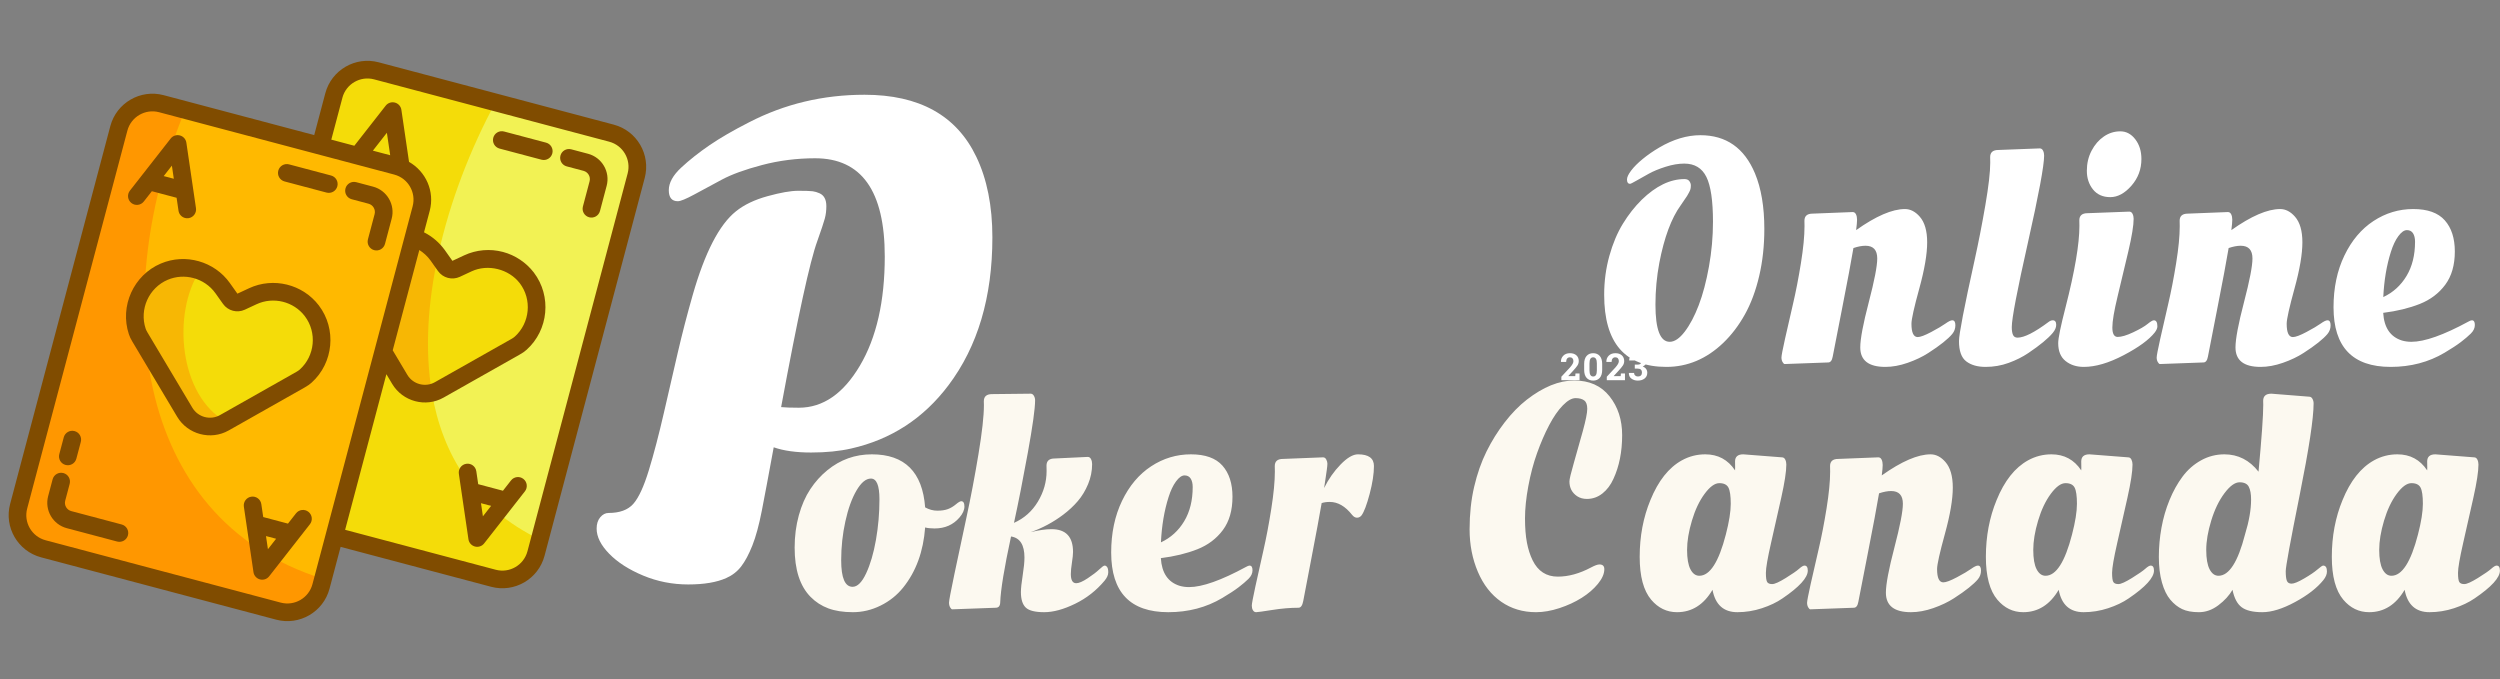 <svg xmlns:xlink="http://www.w3.org/1999/xlink" xmlns="http://www.w3.org/2000/svg" style="overflow: visible;" data-bbox="7.935917523541399 219.3010158115923 448.82099387181376 97.11941917418957" viewBox="75.94 221.4 309.37 84.07"><rect x="75.94" y="221.4" width="309.37" height="84.07" fill="#808080" stroke="none"/><path text="oker Canada" fill="#FCF9F0" space="preserve" text-anchor="middle" offset="0.5" font-scale="contain" font-size="48" font-family="Sonsie One" transform="matrix(0.446, 0, 0, 0.757, 278.444, 296.447)" data-fl-textpath="" font-weight="400" font-style="normal" letter-spacing="4" data-uid="o-5e7802c5bc7745938c5d2ed21a29747b" d="M-229.156-1.57L-229.156-1.57Q-233.562-4.219 -233.562-9.609L-233.562-9.609Q-233.562-12.422 -232.402-14.895Q-231.242-17.367 -229.215-19.172Q-227.187-20.977 -224.492-22.266L-224.492-22.266Q-219.102-24.867 -212.141-24.867L-212.141-24.867Q-198.453-24.867 -197.352-16.195L-197.352-16.195Q-195.711-15.656 -193.965-15.656Q-192.219-15.656 -191.047-15.914Q-189.875-16.172 -188.832-16.688Q-187.789-17.203 -187.344-17.203L-187.344-17.203Q-186.453-17.203 -186.453-16.336Q-186.453-15.469 -187.836-14.531L-187.836-14.531Q-190.437-12.75 -194.727-12.75L-194.727-12.75Q-196.344-12.75 -197.352-12.914L-197.352-12.914Q-198.102-7.008 -203.445-3.094L-203.445-3.094Q-206-1.219 -209.715-0.141Q-213.43 0.938 -217.402 0.938Q-221.375 0.938 -224.211 0.316Q-227.047-0.305 -229.156-1.57ZM-220.648-7.547L-220.648-7.547Q-220.648-3.211 -217.484-3.211L-217.484-3.211Q-215.469-3.211 -213.723-5.414Q-211.977-7.617 -211.004-10.875Q-210.031-14.133 -210.031-17.52Q-210.031-20.906 -212.398-20.906L-212.398-20.906Q-214.461-20.906 -216.395-18.961Q-218.328-17.016 -219.488-13.91Q-220.648-10.805 -220.648-7.547ZM-161.406-24.188L-161.406-24.188L-152.242-24.445Q-151.633-24.445 -151.328-24.082Q-151.023-23.719 -151.023-23.273L-151.023-23.273Q-151.023-21.586 -152.137-20.004Q-153.25-18.422 -154.984-17.227Q-156.719-16.031 -159.039-15L-159.039-15Q-163.211-13.148 -168.086-12.141L-168.086-12.141Q-164.758-12.633 -162.273-12.633L-162.273-12.633Q-156.32-12.633 -156.32-8.906L-156.32-8.906Q-156.32-8.32 -156.625-7.16Q-156.93-6 -156.93-5.297L-156.93-5.297Q-156.93-3.797 -155.43-3.797L-155.43-3.797Q-154.328-3.797 -152.254-4.606Q-150.18-5.414 -149.055-6.047Q-147.93-6.68 -147.543-6.68Q-147.156-6.68 -146.852-6.434Q-146.547-6.188 -146.547-5.566Q-146.547-4.945 -147.555-4.219L-147.555-4.219Q-150.977-1.805 -155.758-0.434Q-160.539 0.938 -164.324 0.938Q-168.109 0.938 -169.445 0.176Q-170.781-0.586 -170.781-2.344L-170.781-2.344Q-170.781-3.234 -170.289-5.074Q-169.797-6.914 -169.797-7.992L-169.797-7.992Q-169.797-11.109 -173.523-11.438L-173.523-11.438Q-176.336-3.75 -176.523-0.656L-176.523-0.656Q-176.57 0.211 -177.766 0.211L-177.766 0.211L-189.836 0.469Q-190.094 0.469 -190.41 0.152Q-190.727-0.164 -190.727-0.633Q-190.727-1.102 -189.215-5.344Q-187.703-9.586 -185.887-14.555Q-184.07-19.523 -182.559-24.891Q-181.047-30.258 -181.047-32.883L-181.047-32.883L-181.07-33.539Q-181.07-34.711 -178.797-34.711L-178.797-34.711L-168.062-34.781Q-167.523-34.781 -167.184-34.441Q-166.844-34.102 -166.844-33.703L-166.844-33.703Q-166.844-31.688 -168.859-25.148Q-170.875-18.609 -172.703-13.664L-172.703-13.664Q-168.484-14.766 -166.07-17.133Q-163.656-19.5 -163.656-22.125L-163.656-22.125L-163.68-23.016Q-163.68-24.188 -161.406-24.188ZM-107.344-6.68L-107.344-6.68Q-106.523-6.68 -106.523-5.918Q-106.523-5.156 -107.637-4.512Q-108.75-3.867 -110.391-3.129Q-112.031-2.391 -114.914-1.383L-114.914-1.383Q-121.547 0.938 -129.891 0.938L-129.891 0.938Q-145.734 0.938 -145.734-8.813L-145.734-8.813Q-145.734-13.57 -142.723-17.262Q-139.711-20.953 -134.648-22.91Q-129.586-24.867 -123.609-24.867Q-117.633-24.867 -114.855-23.016Q-112.078-21.164 -112.078-17.93L-112.078-17.93Q-112.078-14.602 -114.738-12.492Q-117.398-10.383 -121.805-9.352L-121.805-9.352Q-126.234-8.32 -131.953-7.898L-131.953-7.898Q-131.578-4.266 -126.75-3.375L-126.75-3.375Q-125.508-3.164 -124.125-3.164L-124.125-3.164Q-118.641-3.164 -108.305-6.469L-108.305-6.469Q-107.672-6.68 -107.344-6.68ZM-131.93-10.477L-131.93-10.477Q-127.852-11.602 -125.484-13.922Q-123.117-16.242 -123.117-19.523L-123.117-19.523Q-123.117-20.391 -123.68-20.906Q-124.242-21.422 -125.379-21.422Q-126.516-21.422 -127.746-20.438Q-128.977-19.453 -129.82-17.859L-129.82-17.859Q-131.602-14.555 -131.93-10.477ZM-98.07-24.117L-98.07-24.117L-86.961-24.375Q-86.352-24.375 -86.047-24.012Q-85.742-23.648 -85.742-23.344Q-85.742-23.039 -85.906-22.336Q-86.07-21.633 -86.328-20.637Q-86.586-19.641 -86.656-19.359L-86.656-19.359Q-84.828-21.539 -82.086-23.203Q-79.344-24.867 -77.258-24.867L-77.258-24.867Q-72.828-24.867 -72.828-22.957Q-72.828-21.047 -74.023-18.387Q-75.219-15.727 -76.273-14.883L-76.273-14.883Q-76.789-14.508 -77.527-14.508Q-78.266-14.508 -78.898-14.977L-78.898-14.977Q-81.734-17.086 -85.086-17.086L-85.086-17.086Q-86.375-17.086 -87.336-16.898L-87.336-16.898Q-88.25-13.758 -90.242-7.676Q-92.234-1.594 -92.445-0.891L-92.445-0.891Q-92.797 0.211 -93.758 0.211L-93.758 0.211Q-97.156 0.211 -101.047 0.574Q-104.938 0.938 -105.512 0.938Q-106.086 0.938 -106.402 0.621Q-106.719 0.305 -106.719-0.129Q-106.719-0.563 -105.723-3.269Q-104.727-5.977 -103.52-9.094Q-102.313-12.211 -101.316-15.938Q-100.32-19.664 -100.32-22.055L-100.32-22.055L-100.344-22.945Q-100.344-24.117 -98.07-24.117ZM-28.805-7.547L-28.805-7.547Q-26.578-4.875 -21.82-4.875L-21.82-4.875Q-17.367-4.875 -12.586-6.375L-12.586-6.375Q-11.016-6.867 -10.266-6.867L-10.266-6.867Q-8.906-6.867 -8.906-6.094L-8.906-6.094Q-8.906-4.969 -10.687-3.691Q-12.469-2.414 -15.187-1.406Q-17.906-0.398 -21.34 0.27Q-24.773 0.938 -27.867 0.938L-27.867 0.938Q-33.352 0.938 -37.523-0.773Q-41.695-2.484 -43.992-5.66Q-46.289-8.836 -46.289-12.598Q-46.289-16.359 -45.023-19.559Q-43.758-22.758 -41.59-25.336Q-39.422-27.914 -36.527-30.117Q-33.633-32.32 -30.422-33.797L-30.422-33.797Q-23.555-36.938 -17.25-36.938Q-10.945-36.938 -7.453-34.348Q-3.961-31.758 -3.961-28.008L-3.961-28.008Q-3.961-23.93 -6.375-20.859L-6.375-20.859Q-7.523-19.359 -9.434-18.469Q-11.344-17.578 -13.734-17.578L-13.734-17.578Q-15.328-17.578 -16.453-18.023L-16.453-18.023Q-18.586-18.867 -18.586-20.438L-18.586-20.438Q-18.586-20.977 -17.355-23.484Q-16.125-25.992 -14.883-28.652Q-13.641-31.313 -13.641-32.309Q-13.641-33.305 -14.484-33.68Q-15.328-34.055 -16.887-34.055Q-18.445-34.055 -20.414-32.871Q-22.383-31.688 -24.211-29.637Q-26.039-27.586 -27.562-25.078Q-29.086-22.57 -30-19.652Q-30.914-16.734 -30.914-14.414Q-30.914-12.094 -30.387-10.453Q-29.859-8.813 -28.805-7.547ZM 17.453-5.016L 17.453-5.016Q 21.859-5.016  24.813-11.766L 24.813-11.766Q 26.172-14.859  26.172-16.781Q 26.172-18.703  25.527-19.43Q 24.883-20.156  22.996-20.156Q 21.109-20.156  18.918-18.41Q 16.727-16.664  15.391-14.016Q 14.055-11.367  14.055-9.246Q 14.055-7.125  14.992-6.07Q 15.93-5.016  17.453-5.016ZM 29.641-24.867L 29.641-24.867L 40.375-24.375Q 40.984-24.375  41.289-24.012Q 41.594-23.648  41.594-23.203L 41.594-23.203Q 41.594-21.492  40.176-17.754Q 38.758-14.016  37.34-10.348Q 35.922-6.68  35.922-5.496Q 35.922-4.313  36.285-3.984Q 36.648-3.656  37.68-3.656Q 38.711-3.656  41.441-4.652Q 44.172-5.648  45.145-6.164Q 46.117-6.68  46.633-6.68L 46.633-6.68Q 47.547-6.68  47.547-5.859L 47.547-5.859Q 47.547-4.125  40.516-1.313L 40.516-1.313Q 38.148-0.352  34.809 0.293Q 31.469 0.938  28.023 0.938L 28.023 0.938Q 22.281 0.938  21.109-2.719L 21.109-2.719Q 17.453 0.938  11.266 0.938L 11.266 0.938Q 7.023 0.938  4.094-1.102L 4.094-1.102Q 0.906-3.328  0.906-8.109L 0.906-8.109Q 0.906-13.148  3.883-17.391L 3.883-17.391Q 7.141-22.102  12.602-23.883L 12.602-23.883Q 15.625-24.867  19.094-24.867L 19.094-24.867Q 24.414-24.867  27.367-22.242L 27.367-22.242Q 27.391-22.383  27.391-22.688L 27.391-22.688L 27.367-23.695Q 27.367-24.867  29.641-24.867ZM 94.742-6.68L 94.742-6.68Q 95.609-6.68  95.609-5.871Q 95.609-5.063  94.754-4.453Q 93.898-3.844  92.234-3.059Q 90.57-2.273  88.098-1.336Q 85.625-0.398  82.379 0.27Q 79.133 0.938  76.18 0.938L 76.18 0.938Q 69.219 0.938  69.219-2.25L 69.219-2.25Q 69.219-4.313  71.574-9.621Q 73.93-14.93  73.93-16.781L 73.93-16.781Q 73.93-18.867  70.672-18.867L 70.672-18.867Q 69.195-18.867  67.32-18.492L 67.32-18.492Q 66.43-15.352  64.144-8.508Q 61.859-1.664  61.566-0.727Q 61.273 0.211  60.313 0.211L 60.313 0.211L 48.242 0.469Q 47.984 0.469  47.668 0.152Q 47.352-0.164  47.352-0.598Q 47.352-1.031  48.348-3.668Q 49.344-6.305  50.551-9.34Q 51.758-12.375  52.754-16.02Q 53.75-19.664  53.75-22.055L 53.75-22.055L 53.727-22.945Q 53.727-24.117  56-24.117L 56-24.117L 67.109-24.375Q 67.719-24.375  68.023-24.012Q 68.328-23.648  68.328-23.121Q 68.328-22.594  68.07-21.422L 68.07-21.422Q 76.32-24.867  81.617-24.867L 81.617-24.867Q 83.867-24.867  85.719-23.625L 85.719-23.625Q 87.781-22.242  87.781-19.43L 87.781-19.43Q 87.781-16.547  85.602-11.883Q 83.422-7.219  83.422-6.117L 83.422-6.117Q 83.422-3.938  85.156-3.938L 85.156-3.938Q 86.258-3.938  88.918-4.769Q 91.578-5.602  92.856-6.141Q 94.133-6.68  94.742-6.68ZM 113.508-5.016L 113.508-5.016Q 117.914-5.016  120.867-11.766L 120.867-11.766Q 122.227-14.859  122.227-16.781Q 122.227-18.703  121.582-19.43Q 120.938-20.156  119.051-20.156Q 117.164-20.156  114.973-18.41Q 112.781-16.664  111.445-14.016Q 110.109-11.367  110.109-9.246Q 110.109-7.125  111.047-6.07Q 111.984-5.016  113.508-5.016ZM 125.695-24.867L 125.695-24.867L 136.43-24.375Q 137.039-24.375  137.344-24.012Q 137.648-23.648  137.648-23.203L 137.648-23.203Q 137.648-21.492  136.231-17.754Q 134.813-14.016  133.394-10.348Q 131.977-6.68  131.977-5.496Q 131.977-4.313  132.34-3.984Q 132.703-3.656  133.734-3.656Q 134.766-3.656  137.496-4.652Q 140.227-5.648  141.199-6.164Q 142.172-6.68  142.688-6.68L 142.688-6.68Q 143.602-6.68  143.602-5.859L 143.602-5.859Q 143.602-4.125  136.57-1.313L 136.57-1.313Q 134.203-0.352  130.863 0.293Q 127.523 0.938  124.078 0.938L 124.078 0.938Q 118.336 0.938  117.164-2.719L 117.164-2.719Q 113.508 0.938  107.32 0.938L 107.32 0.938Q 103.078 0.938  100.148-1.102L 100.148-1.102Q 96.961-3.328  96.961-8.109L 96.961-8.109Q 96.961-13.148  99.938-17.391L 99.938-17.391Q 103.195-22.102  108.656-23.883L 108.656-23.883Q 111.68-24.867  115.148-24.867L 115.148-24.867Q 120.469-24.867  123.422-22.242L 123.422-22.242Q 123.445-22.383  123.445-22.688L 123.445-22.688L 123.422-23.695Q 123.422-24.867  125.695-24.867ZM 190.539-6.68L 190.539-6.68Q 191.594-6.68  191.594-5.719L 191.594-5.719Q 191.594-5.039  190.609-4.313L 190.609-4.313Q 187.984-2.391  182.769-0.727Q 177.555 0.938  173.664 0.938Q 169.773 0.938  167.934 0.129Q 166.094-0.68  165.391-2.719L 165.391-2.719Q 164.031-1.336  161.477-0.199Q 158.922 0.938  156.074 0.938Q 153.227 0.938  151.422 0.434Q 149.617-0.07  148.141-1.102Q 146.664-2.133  145.809-3.926Q 144.953-5.719  144.953-8.109Q 144.953-10.5  145.68-12.867Q 146.406-15.234  147.918-17.402Q 149.43-19.57  151.539-21.234Q 153.648-22.898  156.66-23.883Q 159.672-24.867  163.141-24.867L 163.141-24.867Q 168.836-24.867  172.609-22.031L 172.609-22.031Q 173.922-30.375  173.922-32.93L 173.922-32.93L 173.898-33.609Q 173.898-34.781  176.172-34.781L 176.172-34.781L 186.672-34.289Q 187.234-34.289  187.562-33.949Q 187.891-33.609  187.891-33.188L 187.891-33.188Q 187.891-29.531  184.023-18.199Q 180.156-6.867  180.156-5.766Q 180.156-4.664  180.473-4.195Q 180.789-3.727  181.797-3.727Q 182.805-3.727  185.266-4.57Q 187.727-5.414  188.969-6.047Q 190.211-6.68  190.539-6.68ZM 161.5-5.016L 161.5-5.016Q 165.906-5.016  168.859-11.766L 168.859-11.766Q 170.547-15  170.547-17.484L 170.547-17.484Q 170.547-18.844  169.902-19.57Q 169.258-20.297  167.348-20.297Q 165.437-20.297  163.164-18.516Q 160.891-16.734  159.496-14.051Q 158.102-11.367  158.102-9.246Q 158.102-7.125  159.039-6.07Q 159.977-5.016  161.5-5.016ZM 209.492-5.016L 209.492-5.016Q 213.898-5.016  216.852-11.766L 216.852-11.766Q 218.211-14.859  218.211-16.781Q 218.211-18.703  217.566-19.43Q 216.922-20.156  215.035-20.156Q 213.148-20.156  210.957-18.41Q 208.766-16.664  207.43-14.016Q 206.094-11.367  206.094-9.246Q 206.094-7.125  207.031-6.07Q 207.969-5.016  209.492-5.016ZM 221.68-24.867L 221.68-24.867L 232.414-24.375Q 233.023-24.375  233.328-24.012Q 233.633-23.648  233.633-23.203L 233.633-23.203Q 233.633-21.492  232.215-17.754Q 230.797-14.016  229.379-10.348Q 227.961-6.68  227.961-5.496Q 227.961-4.313  228.324-3.984Q 228.687-3.656  229.719-3.656Q 230.75-3.656  233.48-4.652Q 236.211-5.648  237.184-6.164Q 238.156-6.68  238.672-6.68L 238.672-6.68Q 239.586-6.68  239.586-5.859L 239.586-5.859Q 239.586-4.125  232.555-1.313L 232.555-1.313Q 230.187-0.352  226.848 0.293Q 223.508 0.938  220.062 0.938L 220.062 0.938Q 214.32 0.938  213.148-2.719L 213.148-2.719Q 209.492 0.938  203.305 0.938L 203.305 0.938Q 199.062 0.938  196.133-1.102L 196.133-1.102Q 192.945-3.328  192.945-8.109L 192.945-8.109Q 192.945-13.148  195.922-17.391L 195.922-17.391Q 199.18-22.102  204.641-23.883L 204.641-23.883Q 207.664-24.867  211.133-24.867L 211.133-24.867Q 216.453-24.867  219.406-22.242L 219.406-22.242Q 219.43-22.383  219.43-22.688L 219.43-22.688L 219.406-23.695Q 219.406-24.867  221.68-24.867Z" style=""/><path text="2023" fill="#FFFFFF" space="preserve" text-anchor="middle" offset="0.5" font-scale="contain" font-size="45" font-family="Roboto Slab" transform="matrix(0.103, 0, 0, 0.103, 274.443, 268.45)" font-weight="700" font-style="normal" letter-spacing="2" data-fl-textpath="" data-uid="o-ce135d9befae422caa36d93d89a28924" d="M-29.499 0L-51.34 0L-51.34-4.197L-40.991-15.293Q-38.75-17.864 -37.805-19.633Q-36.86-21.401 -36.86-22.918L-36.86-22.918Q-36.86-24.939 -37.948-26.224Q-39.035-27.51 -41.035-27.51L-41.035-27.51Q-43.254-27.51 -44.407-26.005Q-45.561-24.5 -45.561-21.995L-45.561-21.995L-51.801-21.995L-51.845-22.127Q-51.955-26.455 -49-29.454Q-46.044-32.454 -41.035-32.454L-41.035-32.454Q-36.091-32.454 -33.256-29.883Q-30.422-27.312 -30.422-23.027L-30.422-23.027Q-30.422-20.127 -32.015-17.666Q-33.608-15.205 -37.299-11.25L-37.299-11.25L-42.99-5.032L-42.946-4.922L-34.641-4.922L-34.377-8.086L-29.499-8.086L-29.499 0ZM-2.296-19.512L-2.296-12.459Q-2.296-6.108 -5.208-2.824Q-8.119 0.461 -13.085 0.461L-13.085 0.461Q-18.095 0.461 -21.017-2.824Q-23.94-6.108 -23.94-12.459L-23.94-12.459L-23.94-19.512Q-23.94-25.84 -21.028-29.147Q-18.117-32.454 -13.129-32.454L-13.129-32.454Q-8.163-32.454 -5.23-29.147Q-2.296-25.84 -2.296-19.512L-2.296-19.512ZM-8.69-11.843L-8.69-20.171Q-8.69-23.972 -9.833-25.741Q-10.976-27.51 -13.129-27.51L-13.129-27.51Q-15.304-27.51 -16.425-25.752Q-17.545-23.994 -17.545-20.171L-17.545-20.171L-17.545-11.843Q-17.545-7.976 -16.414-6.218Q-15.282-4.46 -13.085-4.46L-13.085-4.46Q-10.932-4.46 -9.811-6.218Q-8.69-7.976 -8.69-11.843L-8.69-11.843ZM 25.082 0L 3.241 0L 3.241-4.197L 13.59-15.293Q 15.832-17.864  16.776-19.633Q 17.721-21.401  17.721-22.918L 17.721-22.918Q 17.721-24.939  16.634-26.224Q 15.546-27.51  13.546-27.51L 13.546-27.51Q 11.327-27.51  10.174-26.005Q 9.02-24.5  9.02-21.995L 9.02-21.995L 2.78-21.995L 2.736-22.127Q 2.626-26.455  5.581-29.454Q 8.537-32.454  13.546-32.454L 13.546-32.454Q 18.49-32.454  21.325-29.883Q 24.159-27.312  24.159-23.027L 24.159-23.027Q 24.159-20.127  22.566-17.666Q 20.973-15.205  17.282-11.25L 17.282-11.25L 11.591-5.032L 11.635-4.922L 19.94-4.922L 20.204-8.086L 25.082-8.086L 25.082 0ZM 36.882-13.909L 36.882-18.721L 40.485-18.721Q 42.771-18.721  43.869-19.918Q 44.968-21.116  44.968-23.247L 44.968-23.247Q 44.968-25.181  43.869-26.345Q 42.771-27.51  40.683-27.51L 40.683-27.51Q 38.881-27.51  37.651-26.455Q 36.42-25.4  36.42-23.686L 36.42-23.686L 30.202-23.686L 30.158-23.818Q 30.026-27.576  33.037-30.015Q 36.047-32.454  40.507-32.454L 40.507-32.454Q 45.473-32.454  48.428-30.081Q 51.384-27.707  51.384-23.313L 51.384-23.313Q 51.384-21.226  50.065-19.347Q 48.747-17.468  46.44-16.414L 46.44-16.414Q 49.099-15.469  50.494-13.513Q 51.889-11.558  51.889-8.965L 51.889-8.965Q 51.889-4.57  48.692-2.054Q 45.495 0.461  40.507 0.461L 40.507 0.461Q 36.047 0.461  32.85-1.901Q 29.653-4.263  29.763-8.569L 29.763-8.569L 29.807-8.701L 36.025-8.701Q 36.025-6.856  37.343-5.658Q 38.662-4.46  40.683-4.46L 40.683-4.46Q 42.902-4.46  44.188-5.691Q 45.473-6.921  45.473-9.031L 45.473-9.031Q 45.473-11.558  44.21-12.733Q 42.946-13.909  40.485-13.909L 40.485-13.909L 36.882-13.909Z"/><path text="Online" fill="#FFFFFF" space="preserve" text-anchor="middle" offset="0.5" font-scale="contain" font-size="48" font-family="Sonsie One" transform="matrix(0.446, 0, 0, 0.757, 326.606, 266.093)" data-fl-textpath="" font-weight="400" font-style="normal" letter-spacing="4" data-uid="o-89a370412a3346f3bb38358bcd400ea4" d="M-95.699-25.477L-95.699-25.477Q-99.59-22.313 -101.629-16.078L-101.629-16.078Q-102.707-12.703 -102.707-9.234L-102.707-9.234Q-102.707-3.164 -98.746-3.164L-98.746-3.164Q-96.73-3.164 -94.574-4.828Q-92.418-6.492 -90.695-9.152Q-88.973-11.813 -87.859-15.469Q-86.746-19.125 -86.746-22.781L-86.746-22.781Q-86.746-27.938 -88.574-30.117Q-90.402-32.297 -94.715-32.297L-94.715-32.297Q-97.105-32.297 -99.871-31.781Q-102.637-31.266 -104.547-30.645Q-106.457-30.023 -107.98-29.508Q-109.504-28.992 -109.738-28.992L-109.738-28.992Q-110.605-28.992 -110.605-29.695L-110.605-29.695Q-110.605-30.258 -109.445-31.16Q-108.285-32.063 -106.223-33.059Q-104.16-34.055 -101.652-34.922L-101.652-34.922Q-95.816-36.938 -90.238-36.938L-90.238-36.938Q-79.527-36.938 -75.098-30.703L-75.098-30.703Q-72.496-27.023 -72.496-21.609L-72.496-21.609Q-72.496-17.508 -73.926-13.91Q-75.355-10.313 -77.91-7.617Q-80.465-4.922 -83.91-2.977L-83.91-2.977Q-90.871 0.938 -99.684 0.938L-99.684 0.938Q-116.934 0.938 -116.934-10.852L-116.934-10.852Q-116.934-14.156 -115.504-17.191Q-114.074-20.227 -111.742-22.465Q-109.41-24.703 -106.504-26.391L-106.504-26.391Q-100.598-29.766 -94.645-29.766L-94.645-29.766Q-93.707-29.766 -93.297-29.426Q-92.887-29.086 -92.887-28.734Q-92.887-28.383 -92.992-28.137Q-93.098-27.891 -93.402-27.563Q-93.707-27.234 -93.941-27L-93.941-27Q-94.527-26.484 -95.699-25.477ZM-20.355-6.68L-20.355-6.68Q-19.488-6.68 -19.488-5.871Q-19.488-5.063 -20.344-4.453Q-21.199-3.844 -22.863-3.059Q-24.527-2.273 -27-1.336Q-29.473-0.398 -32.719 0.27Q-35.965 0.938 -38.918 0.938L-38.918 0.938Q-45.879 0.938 -45.879-2.25L-45.879-2.25Q-45.879-4.313 -43.523-9.621Q-41.168-14.93 -41.168-16.781L-41.168-16.781Q-41.168-18.867 -44.426-18.867L-44.426-18.867Q-45.902-18.867 -47.777-18.492L-47.777-18.492Q-48.668-15.352 -50.953-8.508Q-53.238-1.664 -53.531-0.727Q-53.824 0.211 -54.785 0.211L-54.785 0.211L-66.855 0.469Q-67.113 0.469 -67.43 0.152Q-67.746-0.164 -67.746-0.598Q-67.746-1.031 -66.75-3.668Q-65.754-6.305 -64.547-9.34Q-63.34-12.375 -62.344-16.02Q-61.348-19.664 -61.348-22.055L-61.348-22.055L-61.371-22.945Q-61.371-24.117 -59.098-24.117L-59.098-24.117L-47.988-24.375Q-47.379-24.375 -47.074-24.012Q-46.77-23.648 -46.77-23.121Q-46.77-22.594 -47.027-21.422L-47.027-21.422Q-38.777-24.867 -33.48-24.867L-33.48-24.867Q-31.23-24.867 -29.379-23.625L-29.379-23.625Q-27.316-22.242 -27.316-19.43L-27.316-19.43Q-27.316-16.547 -29.496-11.883Q-31.676-7.219 -31.676-6.117L-31.676-6.117Q-31.676-3.938 -29.941-3.938L-29.941-3.938Q-28.84-3.938 -26.18-4.769Q-23.52-5.602 -22.242-6.141Q-20.965-6.68 -20.355-6.68ZM-7.566-34.523L-7.566-34.523L 3.918-34.781Q 4.527-34.781  4.832-34.418Q 5.137-34.055  5.137-33.609L 5.137-33.609Q 5.137-31.148  0.648-19.406Q-3.84-7.664 -3.84-5.578L-3.84-5.578Q-3.84-4.711 -3.488-4.277Q-3.137-3.844 -2.246-3.844L-2.246-3.844Q 0.543-3.844  6.402-6.422L 6.402-6.422Q 6.988-6.68  7.527-6.68L 7.527-6.68Q 8.488-6.68  8.488-5.93L 8.488-5.93Q 8.488-5.297  7.527-4.617Q 6.566-3.938  4.879-3.117Q 3.191-2.297  0.777-1.336Q-1.637-0.375 -4.695 0.281Q-7.754 0.938 -11.105 0.938Q-14.457 0.938 -16.473 0.035Q-18.488-0.867 -18.488-3.281L-18.488-3.281Q-18.488-4.969 -14.152-16.523L-14.152-16.523Q-12.535-20.836 -11.176-25.488Q-9.816-30.141 -9.816-32.461L-9.816-32.461L-9.84-33.352Q-9.84-34.523 -7.566-34.523ZM 32.129-33.047L 32.129-33.047Q 32.129-30.539  29.352-28.676Q 26.574-26.813  23.492-26.813Q 20.41-26.813  18.699-28.066Q 16.988-29.32  16.988-31.125Q 16.988-32.93  18.301-34.406Q 19.613-35.883  21.711-36.727Q 23.809-37.57  26.27-37.57Q 28.731-37.57  30.43-36.27Q 32.129-34.969  32.129-33.047ZM 25.543-3.961L 25.543-3.961Q 27.137-3.961  29.867-4.723Q 32.598-5.484  33.84-6.082Q 35.082-6.68  35.574-6.68L 35.574-6.68Q 36.559-6.68  36.559-5.695L 36.559-5.695Q 36.559-5.25  35.832-4.688L 35.832-4.688Q 33.441-2.906  27.231-0.984Q 21.02 0.938  16.145 0.938L 16.145 0.938Q 13.121 0.938  11.082-0.023Q 9.043-0.984  9.043-2.953L 9.043-2.953Q 9.043-4.148  11.082-8.813L 11.082-8.813Q 14.926-17.648  14.926-22.125L 14.926-22.125L 14.902-23.016Q 14.902-24.188  17.176-24.188L 17.176-24.188L 28.754-24.445Q 29.363-24.445  29.668-24.082Q 29.973-23.719  29.973-23.273L 29.973-23.273Q 29.973-21.656  28.496-17.941Q 27.02-14.227  25.543-10.641Q 24.066-7.055  24.066-5.508Q 24.066-3.961  25.543-3.961ZM 83.754-6.68L 83.754-6.68Q 84.621-6.68  84.621-5.871Q 84.621-5.063  83.766-4.453Q 82.91-3.844  81.246-3.059Q 79.582-2.273  77.109-1.336Q 74.637-0.398  71.391 0.27Q 68.145 0.938  65.191 0.938L 65.191 0.938Q 58.231 0.938  58.231-2.25L 58.231-2.25Q 58.231-4.313  60.586-9.621Q 62.941-14.93  62.941-16.781L 62.941-16.781Q 62.941-18.867  59.684-18.867L 59.684-18.867Q 58.207-18.867  56.332-18.492L 56.332-18.492Q 55.441-15.352  53.156-8.508Q 50.871-1.664  50.578-0.727Q 50.285 0.211  49.324 0.211L 49.324 0.211L 37.254 0.469Q 36.996 0.469  36.68 0.152Q 36.363-0.164  36.363-0.598Q 36.363-1.031  37.359-3.668Q 38.356-6.305  39.563-9.34Q 40.77-12.375  41.766-16.02Q 42.762-19.664  42.762-22.055L 42.762-22.055L 42.738-22.945Q 42.738-24.117  45.012-24.117L 45.012-24.117L 56.121-24.375Q 56.731-24.375  57.035-24.012Q 57.34-23.648  57.34-23.121Q 57.34-22.594  57.082-21.422L 57.082-21.422Q 65.332-24.867  70.629-24.867L 70.629-24.867Q 72.879-24.867  74.731-23.625L 74.731-23.625Q 76.793-22.242  76.793-19.43L 76.793-19.43Q 76.793-16.547  74.613-11.883Q 72.434-7.219  72.434-6.117L 72.434-6.117Q 72.434-3.938  74.168-3.938L 74.168-3.938Q 75.27-3.938  77.93-4.769Q 80.59-5.602  81.867-6.141Q 83.145-6.68  83.754-6.68ZM 123.824-6.68L 123.824-6.68Q 124.645-6.68  124.645-5.918Q 124.645-5.156  123.531-4.512Q 122.418-3.867  120.777-3.129Q 119.137-2.391  116.254-1.383L 116.254-1.383Q 109.621 0.938  101.277 0.938L 101.277 0.938Q 85.434 0.938  85.434-8.813L 85.434-8.813Q 85.434-13.57  88.445-17.262Q 91.457-20.953  96.52-22.91Q 101.582-24.867  107.559-24.867Q 113.535-24.867  116.313-23.016Q 119.09-21.164  119.09-17.93L 119.09-17.93Q 119.09-14.602  116.43-12.492Q 113.77-10.383  109.363-9.352L 109.363-9.352Q 104.934-8.32  99.215-7.898L 99.215-7.898Q 99.59-4.266  104.418-3.375L 104.418-3.375Q 105.66-3.164  107.043-3.164L 107.043-3.164Q 112.527-3.164  122.863-6.469L 122.863-6.469Q 123.496-6.68  123.824-6.68ZM 99.238-10.477L 99.238-10.477Q 103.316-11.602  105.684-13.922Q 108.051-16.242  108.051-19.523L 108.051-19.523Q 108.051-20.391  107.488-20.906Q 106.926-21.422  105.789-21.422Q 104.652-21.422  103.422-20.438Q 102.191-19.453  101.348-17.859L 101.348-17.859Q 99.566-14.555  99.238-10.477Z" style=""/><g transform="matrix(0.132, 0.035, -0.035, 0.132, 91.617, 220.841)" data-uid="o-ef4a71f23c2443dc8b0c6182cee6df56"><path d="m61.01 4.94v44.28c0 2.18-1.76 3.94-3.93 3.94h-18.65v-21.61l2.62 2.56c1.29 1.26 3.34 1.26 4.62 0l7.11-6.94c.16-.16.32-.34.45-.53 1.55-2.38 1.04-5.57-1.22-7.34-.99-.76-2.19-1.15-3.37-1.15-1.25 0-2.5.43-3.51 1.27l-1.13.94c-.37.31-.91.31-1.28 0l-1.12-.94c-.94-.76-2.04-1.19-3.17-1.26v-3.38c0-2-1.48-3.65-3.41-3.9l-2.55-5.94-2.52 5.9h-4.36v-5.9c0-2.18 1.76-3.94 3.93-3.94h27.56c2.17 0 3.93 1.76 3.93 3.94z" fill="#F2F254" transform="matrix(8, 0, 0, 8, 0, 0)" data-uid="o-187ed7a8ebe24d05a5232b60147b7264"/><path d="m38.43 53.16v5.9c0 2.18-1.76 3.94-3.94 3.94h-27.55c-2.18 0-3.94-1.76-3.94-3.94v-44.28c0-2.18 1.76-3.94 3.94-3.94h18.65 4.36 4.54c.18 0 .36.01.53.04 1.93.25 3.41 1.9 3.41 3.9v3.38 13.39z" fill="#FFB900" transform="matrix(8, 0, 0, 8, 0, 0)" data-uid="o-ea620b942b214169af2456417a3a4357"/><path d="m9.728 10.84h-2.788c-2.18 0-3.94 1.76-3.94 3.94v44.28c0 2.18 1.76 3.94 3.94 3.94h27.55c2.18 0 3.94-1.76 3.94-3.94v-.886c-23.094-1.033-31.675-25.449-28.702-47.334z" fill="#FF9700" transform="matrix(8, 0, 0, 8, 0, 0)" data-uid="o-6c3dd75642db446499b6a5625ee13abd"/><path d="m29.42 29.15c2.27 1.76 2.78 4.96 1.22 7.33-.12.19-.28.37-.45.53l-7.1 6.94c-1.28 1.26-3.34 1.26-4.63 0l-7.1-6.94c-.16-.16-.32-.34-.45-.53-.6-.92-.89-1.96-.89-3 0-1.63.73-3.25 2.11-4.33 2.04-1.59 4.9-1.54 6.88.11l1.13.94c.37.31.91.31 1.28 0l1.12-.94c1.02-.85 2.27-1.27 3.52-1.27 1.18 0 2.37.38 3.36 1.16z" fill="#F4DC09" transform="matrix(8, 0, 0, 8, 0, 0)" data-uid="o-3c123a3cbac94b3689cfded3e67bdab6"/><path d="m15.991 28.03c-1.346-.121-2.729.238-3.861 1.12-1.38 1.08-2.11 2.7-2.11 4.33 0 1.04.29 2.08.89 3 .13.19.29.37.45.53l7.1 6.94c1.29 1.26 3.35 1.26 4.63 0l.172-.168c-5.894-1.477-9.078-10.267-7.271-15.752z" fill="#F7B704" transform="matrix(8, 0, 0, 8, 0, 0)" data-uid="o-81850de738ce459d8683f75dc55d4f00"/><path d="m52.01 19.3c2.26 1.77 2.77 4.96 1.22 7.34-.13.19-.29.37-.45.53l-7.11 6.94c-1.28 1.26-3.33 1.26-4.62 0l-2.62-2.56v-13.39c1.13.07 2.23.5 3.17 1.26l1.12.94c.37.31.91.31 1.28 0l1.13-.94c1.01-.84 2.26-1.27 3.51-1.27 1.18 0 2.38.39 3.37 1.15z" fill="#F4DC09" transform="matrix(8, 0, 0, 8, 0, 0)" data-uid="o-8a8ab384eaae45e59014cdeab586c1b0"/><path d="m43.484 1h-13.964c-2.17 0-3.93 1.76-3.93 3.94v5.9h8.9c.18 0 .36.01.53.04 1.93.25 3.41 1.9 3.41 3.9v3.38c1.13.07 2.23.5 3.17 1.26l.044.037c-.288-6.336.476-12.828 1.84-18.457z" fill="#F4DC09" transform="matrix(8, 0, 0, 8, 0, 0)" data-uid="o-3101ea66937c46beb6e45284344ccf6c"/><path d="m44.951 34.631c-1.243.689-2.831.525-3.901-.521l-2.62-2.56v21.61h18.65c2.17 0 3.93-1.76 3.93-3.94v-1.649c-8.036-1.561-13.122-6.479-16.059-12.94z" fill="#F4DC09" transform="matrix(8, 0, 0, 8, 0, 0)" data-uid="o-8c72ee25eeb94f369137acdfeddd8705"/><path d="m41.6 19.42c-.94-.76-2.04-1.19-3.17-1.26v13.39l2.62 2.56c1.07 1.045 2.658 1.21 3.901.521-2.055-4.521-3.061-9.788-3.306-15.173z" fill="#F7B704" transform="matrix(8, 0, 0, 8, 0, 0)" data-uid="o-314801a175b04319afa3c6ca60c80e07"/><path d="m6.937 64h27.556c2.722 0 4.937-2.215 4.937-4.937v-4.904h17.649c2.722 0 4.937-2.215 4.937-4.937v-44.285c-.001-2.722-2.216-4.937-4.938-4.937h-27.556c-2.722 0-4.937 2.215-4.937 4.937v4.904h-17.648c-2.722 0-4.937 2.215-4.937 4.936v44.286c0 2.722 2.215 4.937 4.937 4.937zm32.492-44.628c.549.174 1.068.441 1.527.818l1.126.94c.743.62 1.822.618 2.563 0l1.126-.94c1.555-1.298 4.008-1.346 5.624-.097 1.83 1.424 2.269 4.058.996 5.997-.075.114-.176.232-.312.361l-7.108 6.941c-.885.869-2.331.871-3.226-.002l-2.316-2.265zm-12.843-14.435c0-1.62 1.317-2.937 2.936-2.937h27.556c1.619 0 2.937 1.317 2.937 2.937v44.286c0 1.619-1.317 2.937-2.937 2.937h-17.649v-18.236l.919.899c.833.813 1.926 1.22 3.017 1.22s2.18-.407 3.006-1.22l7.093-6.926c.239-.226.443-.466.603-.711 1.838-2.803 1.205-6.61-1.444-8.673-1.136-.876-2.549-1.359-3.978-1.359-1.519 0-2.994.533-4.153 1.502l-1.126.94-1.132-.946c-.83-.681-1.787-1.137-2.804-1.352v-2.52c0-2.287-1.572-4.198-3.686-4.756l-2.349-5.479c-.157-.367-.52-.605-.919-.605-.4 0-.762.238-.919.606l-2.27 5.298h-2.7v-4.905zm6.903 4.904h-2.028l1.013-2.366zm-29.489 4.936c0-1.619 1.317-2.937 2.937-2.937h27.556c1.619 0 2.937 1.317 2.937 2.937v44.286c0 1.619-1.317 2.937-2.937 2.937h-27.556c-1.62 0-2.937-1.317-2.937-2.937z" fill="#804C00" transform="matrix(8, 0, 0, 8, 0, 0)" data-uid="o-3974961155e944d29e7ed4e6f477e36e"/><path d="m10.074 37.025c.15.231.338.454.59.701l7.1 6.939c.831.812 1.923 1.219 3.015 1.219 1.091 0 2.183-.406 3.014-1.219l7.102-6.941c.25-.245.438-.468.587-.698 1.837-2.803 1.202-6.61-1.444-8.668-2.387-1.857-5.806-1.8-8.132.136l-1.126.939-1.128-.939c-2.324-1.936-5.745-1.994-8.132-.136-2.647 2.058-3.282 5.866-1.446 8.667zm2.673-7.088c.805-.626 1.778-.937 2.752-.937 1.023 0 2.047.345 2.871 1.031l1.127.938c.742.619 1.819.62 2.562.001l1.126-.939c1.61-1.339 3.975-1.376 5.623-.095 1.831 1.424 2.271 4.057 1 5.995-.07.107-.171.225-.314.365l-7.1 6.939c-.89.871-2.34.871-3.231 0l-7.098-6.938c-.146-.143-.246-.26-.317-.368-1.27-1.936-.831-4.569.999-5.992z" fill="#804C00" transform="matrix(8, 0, 0, 8, 0, 0)" data-uid="o-8efb7767367b4376bbb58bb821fab29d"/><path d="m6.543 22.586c.504.22 1.096-.017 1.312-.525l.584-1.362h2.899l.584 1.362c.162.38.531.606.919.606.132 0 .266-.025.394-.081.508-.218.743-.805.525-1.312l-2.952-6.89c-.157-.368-.519-.606-.919-.606s-.762.238-.919.606l-2.952 6.89c-.218.507.017 1.094.525 1.312zm3.938-3.888h-1.185l.592-1.382z" fill="#804C00" transform="matrix(8, 0, 0, 8, 0, 0)" data-uid="o-b6a5f335abce46508712111c1a4cbce1"/><path d="m34.886 51.256c-.504-.219-1.095.017-1.312.525l-.583 1.361h-2.9l-.584-1.361c-.218-.509-.809-.745-1.312-.525-.508.218-.743.806-.525 1.312l2.953 6.889c.157.368.519.606.919.606s.762-.238.919-.606l2.952-6.889c.216-.506-.019-1.094-.527-1.312zm-3.939 3.887h1.186l-.593 1.383z" fill="#804C00" transform="matrix(8, 0, 0, 8, 0, 0)" data-uid="o-9159827a7a0c409cb3a431087bd5b030"/><path d="m14.81 58.063h-5.906c-.533 0-.968-.435-.968-.968v-1.969c0-.553-.447-1-1-1s-1 .447-1 1v1.969c0 1.637 1.331 2.968 2.968 2.968h5.905c.553 0 1-.447 1-1s-.447-1-.999-1z" fill="#804C00" transform="matrix(8, 0, 0, 8, 0, 0)" data-uid="o-a0e9e79dc9be459a83836506e416c685"/><path d="m6.937 53.175c.553 0 1-.447 1-1v-1.969c0-.553-.447-1-1-1s-1 .447-1 1v1.969c0 .553.447 1 1 1z" fill="#804C00" transform="matrix(8, 0, 0, 8, 0, 0)" data-uid="o-57552220a75044d3b67e0e56c43f44e4"/><path d="m30.556 15.777h1.968c.534 0 .969.435.969.969v2.952c0 .553.447 1 1 1s1-.447 1-1v-2.952c0-1.637-1.332-2.969-2.969-2.969h-1.968c-.553 0-1 .447-1 1s.447 1 1 1z" fill="#804C00" transform="matrix(8, 0, 0, 8, 0, 0)" data-uid="o-fb280df5dbbf4e11bdf435f70853d877"/><path d="m22.683 15.777h4.921c.553 0 1-.447 1-1s-.447-1-1-1h-4.921c-.553 0-1 .447-1 1s.447 1 1 1z" fill="#804C00" transform="matrix(8, 0, 0, 8, 0, 0)" data-uid="o-55ed26c804ee4c1fbc1a95e5f6b337ce"/><path d="m57.47 41.414c-.504-.219-1.096.017-1.312.525l-.584 1.362h-2.899l-.584-1.362c-.218-.509-.809-.745-1.312-.525-.508.218-.743.805-.525 1.312l2.952 6.89c.157.368.519.606.919.606s.762-.238.919-.606l2.953-6.89c.216-.506-.019-1.094-.527-1.312zm-3.939 3.888h1.185l-.593 1.382z" fill="#804C00" transform="matrix(8, 0, 0, 8, 0, 0)" data-uid="o-64767c116f6b45649e89b3ea7c2acaf9"/><path d="m53.14 5.937h1.968c.534 0 .969.435.969.968v2.953c0 .553.447 1 1 1s1-.447 1-1v-2.954c0-1.637-1.332-2.968-2.969-2.968h-1.968c-.553 0-1 .447-1 1s.447 1.001 1 1.001z" fill="#804C00" transform="matrix(8, 0, 0, 8, 0, 0)" data-uid="o-1e9d39d516444bf2a9916e4774fd6a98"/><path d="m45.267 5.937h4.92c.553 0 1-.447 1-1s-.447-1-1-1h-4.92c-.553 0-1 .447-1 1s.447 1 1 1z" fill="#804C00" transform="matrix(8, 0, 0, 8, 0, 0)" data-uid="o-595297020e4b4c2584ddca05d7a6b87c"/></g><path text="P" fill="#FFFFFF" space="preserve" text-anchor="middle" offset="0.5" font-scale="contain" font-size="48" font-family="Sonsie One" transform="matrix(0.955, 0, 0, 1.62, 174.438, 292.965)" data-fl-textpath="" font-weight="400" font-style="normal" letter-spacing="4" data-uid="o-0ea215066205454bad0880942bcbdc59" d="M 2.766-25.758L 2.766-25.758Q 1.336-23.461 -1.922-13.078L-1.922-13.078Q-1.148-13.031  0.375-13.031L 0.375-13.031Q 5.063-13.031  8.285-16.242Q 11.508-19.453  11.508-24.586L 11.508-24.586Q 11.508-32.086  2.484-32.086L 2.484-32.086Q-1.078-32.086 -4.395-31.57Q-7.711-31.055 -9.633-30.445Q-11.555-29.836 -13.172-29.32Q-14.789-28.805 -15.305-28.805L-15.305-28.805Q-16.477-28.805 -16.477-29.648Q-16.477-30.492 -14.871-31.371Q-13.266-32.25 -11.203-33.082Q-9.141-33.914 -6.094-34.828L-6.094-34.828Q 0.82-36.938  8.883-36.938L 8.883-36.938Q 19.523-36.938  23.367-32.203L 23.367-32.203Q 25.453-29.648  25.453-26.039L 25.453-26.039Q 25.453-19.195  19.758-14.742L 19.758-14.742Q 14.906-10.945  7.148-9.914L 7.148-9.914Q 4.875-9.609  1.957-9.609Q-0.961-9.609 -2.883-10.008L-2.883-10.008Q-3.867-6.844 -4.418-5.18Q-4.969-3.516 -5.648-2.508Q-6.328-1.5 -7.09-0.914Q-7.852-0.328 -9.023-0.023L-9.023-0.023Q-10.875 0.469 -13.957 0.469Q-17.039 0.469 -19.805-0.211Q-22.57-0.891-24.199-1.875Q-25.828-2.859-25.828-3.797L-25.828-3.797Q-25.828-4.336-25.359-4.664Q-24.891-4.992-24.281-4.992L-24.281-4.992Q-22.125-4.992 -21.082-5.684Q-20.039-6.375 -19.066-8.25Q-18.094-10.125 -17.121-12.621Q-16.148-15.117 -15.305-17.262Q-14.461-19.406 -13.383-21.633L-13.383-21.633Q-11.016-26.508 -7.781-28.031L-7.781-28.031Q-6.211-28.781 -3.68-29.191Q-1.148-29.602  0.293-29.602Q 1.734-29.602  2.168-29.566Q 2.602-29.531  3.047-29.414L 3.047-29.414Q 3.938-29.18  3.938-28.43L 3.938-28.43Q 3.938-27.914  3.738-27.48Q 3.539-27.047  2.766-25.758Z" style=""/></svg>